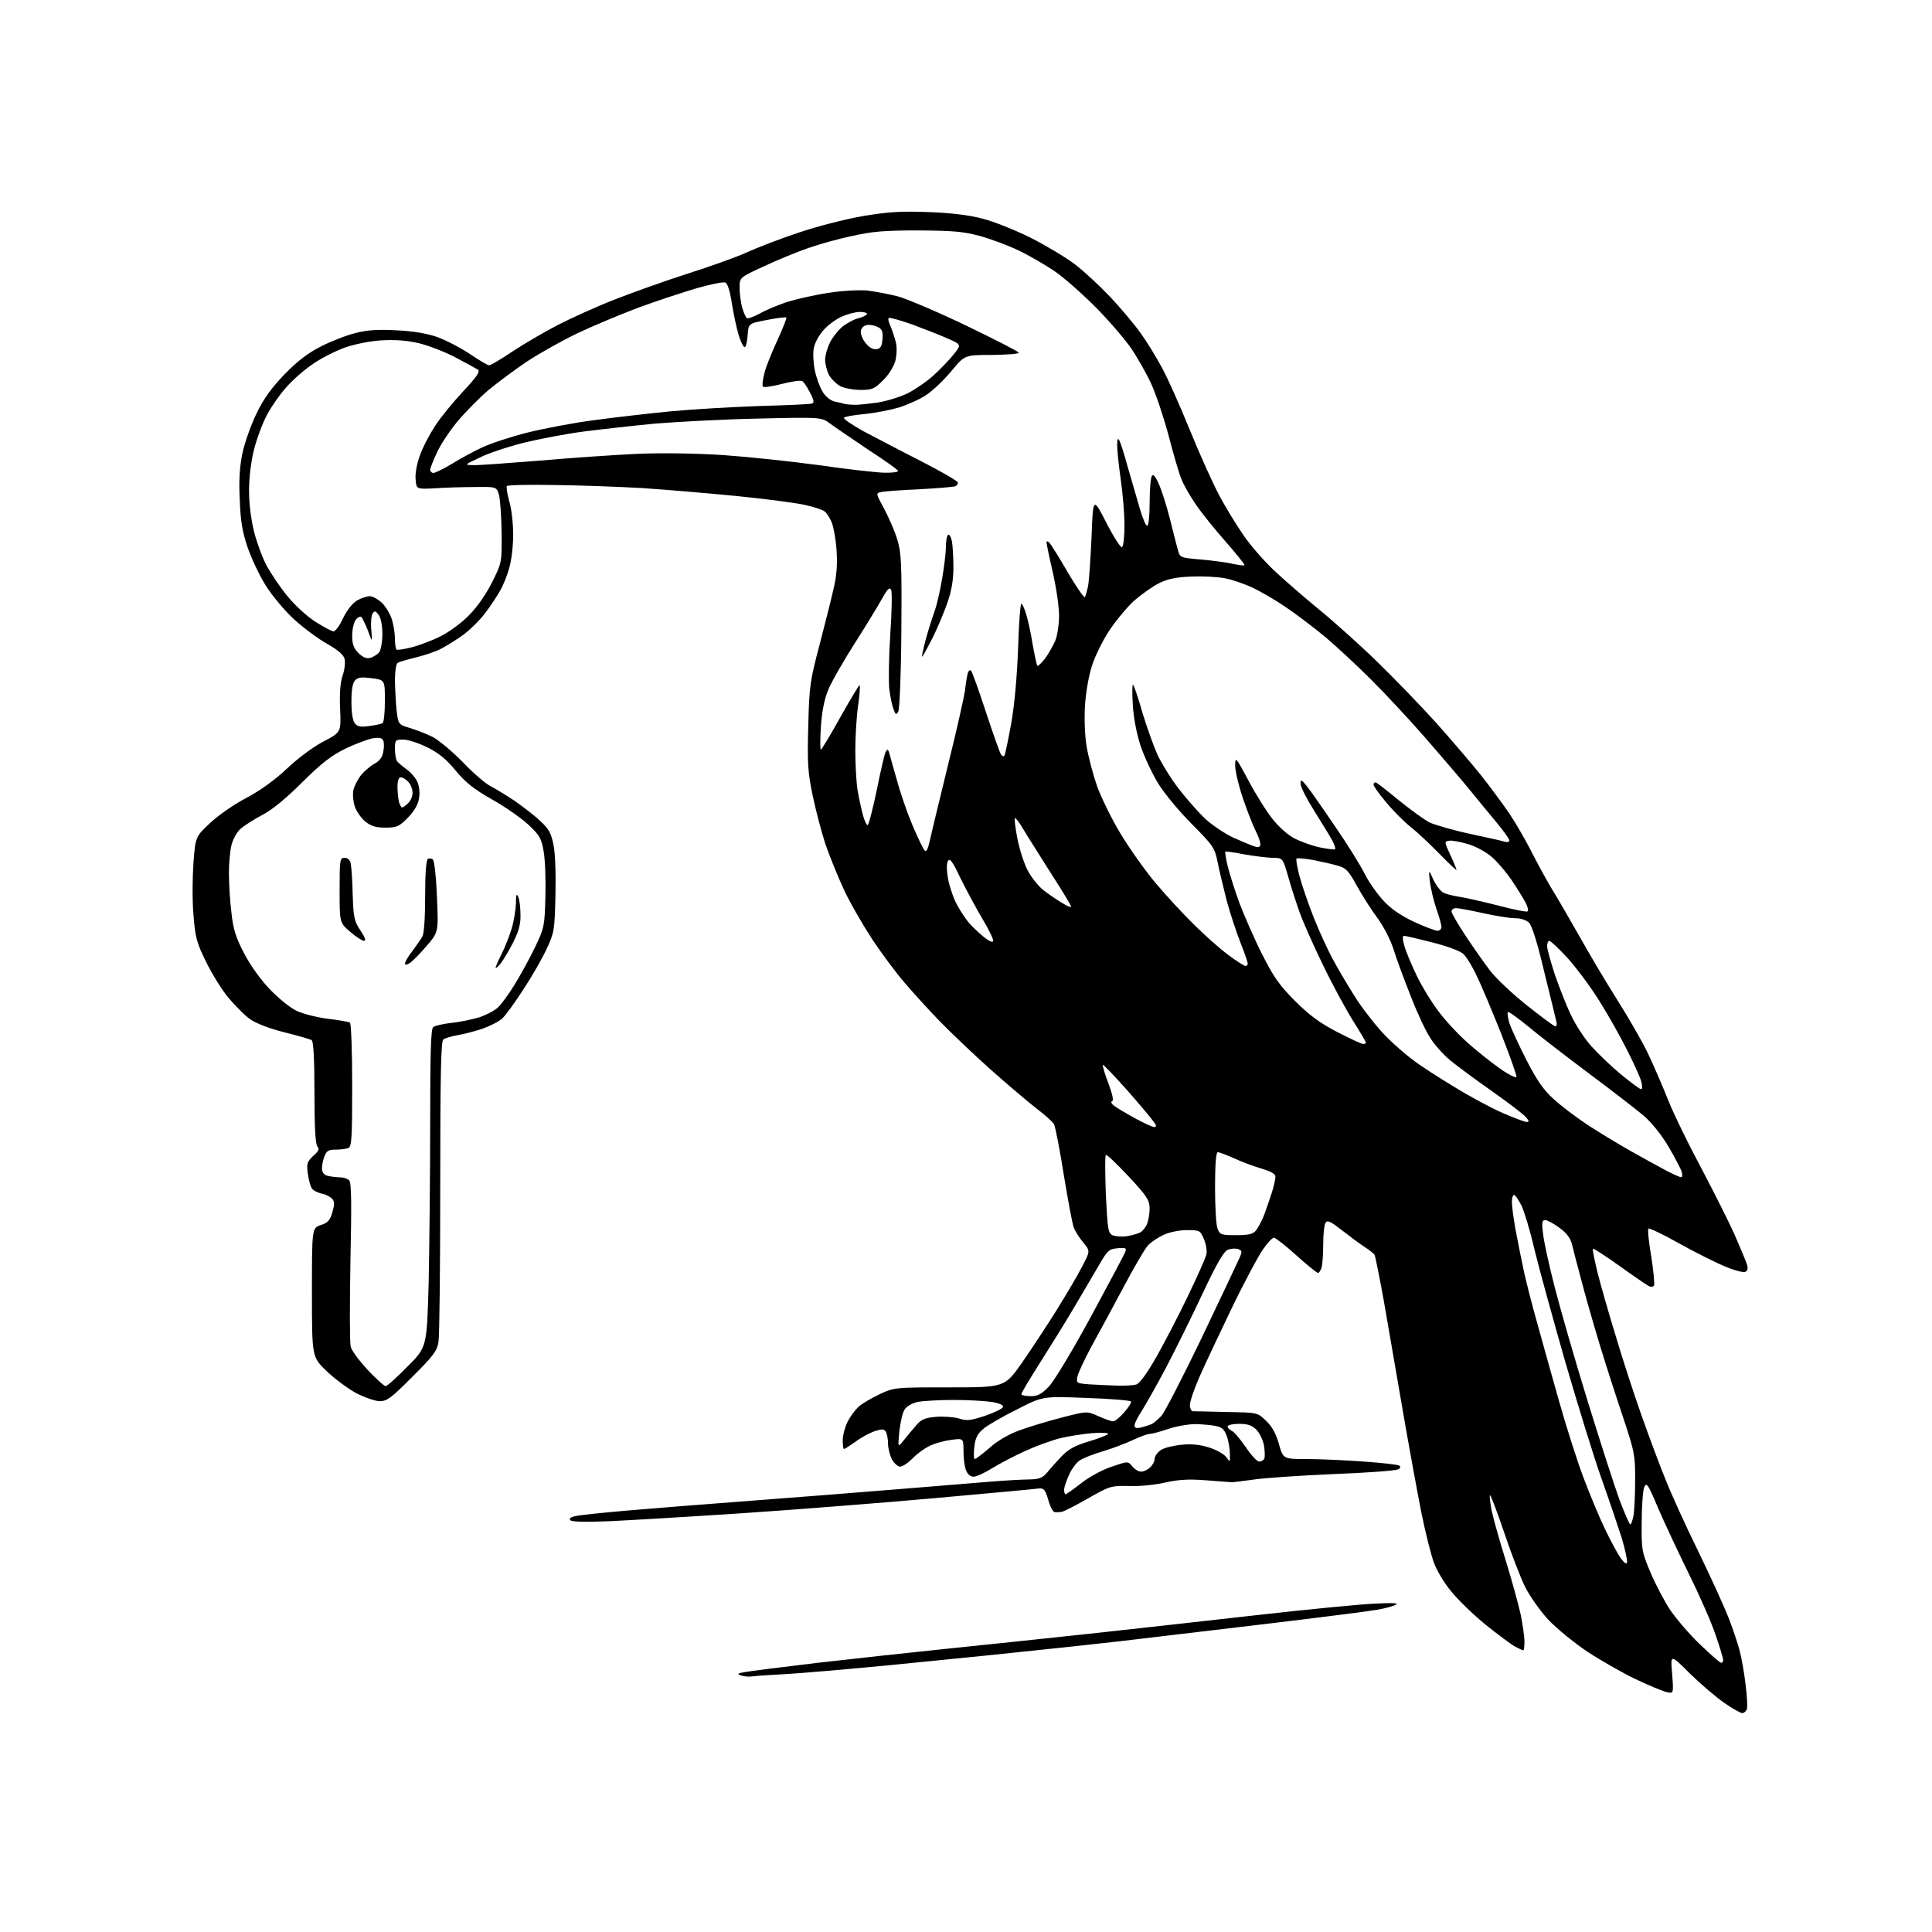 <?xml version="1.0" encoding="UTF-8" standalone="no"?>
<svg 
  version="1.1" 
  xmlns="http://www.w3.org/2000/svg" 
  xmlns:xlink="http://www.w3.org/1999/xlink" 
  xmlns:svg="http://www.w3.org/2000/svg"
  xmlns:rdf="http://www.w3.org/1999/02/22-rdf-syntax-ns#"
  xmlns:cc="http://creativecommons.org/ns#"
  xmlns:dc="http://purl.org/dc/elements/1.1/"
  viewBox="0 0 768 768"
  width="768"
  height="768"
>
<style>svg {background-color: white; }</style>"
<path stroke="none" fill="black" fill-rule="evenodd" d="M692.6,681.0C691.9,681.0 688.7,679.2 685.4,676.9C682.2,674.7 676.0,669.4 671.7,665.2C664.0,657.5 664.0,657.5 664.7,665.4C665.3,673.3 665.3,673.3 662.4,672.6C660.8,672.2 655.2,669.9 650.0,667.4C644.8,664.9 636.2,660.0 630.9,656.5C625.7,653.0 618.7,647.3 615.4,643.8C612.2,640.3 608.1,634.5 606.3,630.9C604.5,627.3 600.7,617.5 597.9,609.1C595.1,600.8 592.5,594.1 592.3,594.4C592.0,594.6 592.4,597.5 593.0,600.7C593.7,603.9 596.2,612.8 598.6,620.5C601.0,628.2 603.6,637.8 604.5,641.8C605.3,645.8 606.0,650.7 606.0,652.6C606.0,654.5 605.8,656.0 605.5,656.0C605.1,656.0 603.7,655.3 602.2,654.5C600.7,653.7 595.5,649.8 590.5,645.8C585.6,641.8 579.4,635.8 576.8,632.5C574.1,629.3 571.1,624.2 570.0,621.2C568.9,618.2 566.6,609.2 565.0,601.2C563.4,593.1 560.0,574.6 557.5,560.0C555.0,545.4 551.6,525.9 550.0,516.6C548.3,507.3 546.7,499.3 546.4,498.8C546.1,498.3 544.3,496.9 542.5,495.7C540.6,494.5 536.6,491.5 533.5,489.1C528.9,485.5 527.7,484.9 526.9,486.1C526.4,486.9 526.0,490.6 526.0,494.5C526.0,498.4 525.7,502.5 525.4,503.8C525.0,505.0 524.4,506.0 523.9,506.0C523.5,506.0 519.6,502.9 515.3,499.0C511.0,495.1 507.0,492.0 506.4,492.0C505.8,492.0 503.9,494.0 502.1,496.6C500.3,499.1 494.6,509.7 489.5,520.3C484.4,530.9 478.6,543.2 476.6,547.8C474.6,552.4 473.0,557.2 473.0,558.5C473.0,559.9 473.6,561.0 474.2,561.0C474.9,561.0 481.0,561.1 487.7,561.3C499.9,561.5 499.9,561.5 503.3,564.8C505.7,567.1 507.3,570.0 508.4,574.1C510.1,580.0 510.1,580.0 519.8,580.0C525.1,580.0 535.3,580.5 542.3,581.0C549.3,581.5 555.6,582.2 556.2,582.6C556.9,583.1 556.8,583.6 555.7,584.1C554.9,584.6 543.0,585.5 529.4,586.0C515.7,586.6 501.6,587.6 498.0,588.2C494.4,588.7 490.6,589.2 489.5,589.2C488.4,589.1 483.6,588.8 478.8,588.4C472.4,587.9 468.3,588.2 463.3,589.3C459.6,590.2 453.1,590.9 448.9,590.7C441.5,590.6 441.2,590.7 432.4,595.7C427.5,598.5 422.8,600.9 422.0,601.0C421.2,601.1 420.0,601.2 419.3,601.1C418.6,601.1 417.4,598.9 416.7,596.2C415.5,592.2 415.0,591.5 412.9,591.7C411.6,591.9 393.2,593.6 372.0,595.5C350.8,597.4 316.4,600.1 295.5,601.5C274.6,602.9 250.7,604.3 242.4,604.7C231.9,605.1 227.1,605.0 226.6,604.2C226.2,603.5 227.2,602.9 229.2,602.6C231.0,602.2 239.9,601.3 249.0,600.5C258.1,599.7 280.8,597.9 299.5,596.5C318.2,595.1 344.5,593.0 358.0,591.9C371.5,590.8 387.4,589.5 393.5,589.0C399.6,588.5 406.6,588.1 409.3,588.1C413.2,588.0 414.4,587.5 416.3,585.3C417.5,583.8 420.1,580.9 422.0,578.9C424.7,576.1 427.4,574.6 432.8,573.0C436.8,571.8 440.2,570.5 440.5,570.0C440.8,569.6 437.9,569.4 434.2,569.7C430.5,570.0 424.8,570.9 421.5,571.7C418.2,572.5 411.9,574.8 407.5,576.8C403.1,578.8 397.2,581.9 394.3,583.7C391.4,585.5 388.2,587.0 387.0,587.0C385.7,587.0 384.6,586.0 384.0,584.4C383.4,583.0 383.0,579.6 383.0,576.8C383.0,571.7 383.0,571.7 377.9,572.4C375.0,572.8 371.1,573.9 369.1,575.0C367.1,576.0 364.2,578.2 362.6,579.9C360.9,581.6 358.8,583.0 357.8,583.0C356.9,583.0 355.4,581.7 354.5,580.0C353.7,578.4 353.0,575.6 353.0,573.8C353.0,572.0 352.6,569.9 352.1,569.1C351.4,568.0 350.6,568.0 347.7,568.9C345.8,569.6 342.3,571.4 340.1,573.1C337.8,574.7 335.8,576.0 335.5,576.0C335.2,576.0 335.0,574.4 335.0,572.5C335.0,570.5 335.9,567.3 336.9,565.2C337.9,563.2 339.9,560.5 341.2,559.3C342.4,558.1 346.2,555.9 349.5,554.3C355.5,551.5 355.5,551.5 377.5,551.5C399.4,551.5 399.4,551.5 406.4,541.5C410.2,536.0 416.4,526.6 420.2,520.5C423.9,514.5 428.5,506.8 430.2,503.4C433.4,497.3 433.4,497.3 430.6,493.9C429.1,492.1 427.4,489.5 426.9,488.1C426.3,486.8 424.6,477.4 422.9,467.2C421.3,457.0 419.5,447.9 419.0,446.9C418.4,445.9 415.2,443.0 411.7,440.4C408.3,437.7 400.1,430.8 393.5,424.9C386.9,419.0 378.1,410.6 373.9,406.3C369.7,402.0 363.4,395.1 359.9,391.0C356.3,386.9 350.3,378.8 346.6,373.2C342.9,367.5 337.8,358.7 335.5,353.7C333.1,348.6 329.8,340.4 328.1,335.5C326.5,330.6 324.2,321.8 323.0,316.0C321.1,306.9 320.9,303.2 321.3,288.5C321.7,272.4 322.0,270.6 326.0,255.5C328.3,246.7 330.9,236.3 331.7,232.5C332.7,227.9 332.9,223.0 332.5,218.1C332.2,214.0 331.3,209.3 330.6,207.6C329.9,205.9 328.6,203.9 327.8,203.3C327.0,202.6 323.2,201.4 319.4,200.6C315.6,199.8 303.3,198.2 292.0,197.1C280.7,196.0 264.1,194.6 255.0,194.0C245.9,193.5 230.3,192.9 220.3,192.8C210.3,192.6 201.9,192.8 201.5,193.2C201.2,193.5 201.6,196.2 202.4,199.1C203.3,202.0 204.0,208.0 204.0,212.5C204.0,217.0 203.3,223.0 202.4,225.9C201.6,228.8 200.0,232.8 198.8,234.8C197.7,236.8 195.0,240.9 192.8,243.8C190.6,246.7 186.7,250.5 184.1,252.4C181.6,254.2 177.6,256.7 175.3,257.9C173.0,259.1 168.4,260.6 165.1,261.4C161.8,262.2 158.7,263.1 158.1,263.5C157.5,263.8 157.0,266.7 157.0,269.9C157.0,273.1 157.3,278.5 157.6,281.9C158.3,288.0 158.3,288.0 163.0,289.4C165.6,290.2 169.7,291.8 172.1,293.0C174.5,294.3 179.9,298.8 184.0,303.0C188.1,307.3 193.1,311.6 195.0,312.5C196.9,313.5 201.2,316.1 204.5,318.3C207.8,320.6 212.4,324.1 214.7,326.3C218.1,329.4 219.1,331.2 220.0,335.7C220.7,338.9 221.0,347.2 220.8,355.8C220.5,369.8 220.3,370.8 217.3,377.2C215.6,380.9 211.5,388.1 208.1,393.2C204.8,398.4 201.0,403.6 199.7,404.8C198.5,406.0 194.9,407.8 191.9,408.9C188.9,409.9 184.4,411.1 181.9,411.5C179.5,411.9 176.9,412.7 176.2,413.2C175.3,414.0 175.0,427.0 175.0,471.9C175.0,503.6 174.7,531.3 174.3,533.5C173.8,536.9 172.2,539.1 164.0,547.2C155.7,555.6 153.8,557.0 151.0,557.0C149.2,557.0 145.0,555.5 141.6,553.8C138.3,552.0 132.9,548.0 129.8,545.0C124.0,539.4 124.0,539.4 124.0,513.8C124.0,488.2 124.0,488.2 127.5,487.0C130.3,486.1 131.2,485.1 132.1,482.0C133.0,478.9 133.0,477.7 132.1,476.6C131.4,475.8 129.6,474.8 128.0,474.5C126.4,474.2 124.7,473.3 124.1,472.6C123.5,471.9 122.7,469.2 122.4,466.7C121.8,462.6 122.0,461.9 124.5,459.5C126.7,457.6 127.1,456.7 126.2,455.8C125.4,455.0 125.0,448.5 125.0,434.4C125.0,421.0 124.6,413.9 123.9,413.5C123.3,413.1 118.5,411.7 113.2,410.4C107.2,408.9 102.0,406.9 99.5,405.2C97.3,403.7 93.4,399.7 90.7,396.5C88.0,393.2 84.0,386.7 81.8,382.1C78.1,374.6 77.6,372.5 76.9,363.6C76.4,358.0 76.5,348.8 76.9,343.0C77.7,332.6 77.7,332.6 83.7,327.0C86.9,324.0 93.4,319.5 98.1,317.1C103.5,314.2 109.1,310.2 114.0,305.6C118.3,301.5 124.5,296.9 128.5,294.8C135.6,291.1 135.6,291.1 135.2,281.8C134.9,275.5 135.3,271.2 136.2,268.5C137.0,266.3 137.3,263.4 137.0,262.0C136.6,260.3 134.5,258.5 130.0,255.9C126.4,253.9 120.5,249.5 116.8,246.1C113.1,242.7 108.1,236.7 105.6,232.7C103.1,228.7 99.9,221.9 98.4,217.5C96.3,211.3 95.6,207.0 95.3,198.5C94.9,190.8 95.3,185.2 96.4,180.0C97.3,175.9 99.8,168.8 102.0,164.3C104.9,158.3 108.1,154.0 113.3,148.6C118.4,143.4 122.6,140.2 127.8,137.6C131.8,135.6 137.9,133.2 141.3,132.4C145.8,131.2 150.2,130.9 157.5,131.3C164.1,131.6 169.6,132.5 173.9,134.0C177.4,135.3 183.2,138.3 186.9,140.8C190.5,143.2 193.9,145.3 194.5,145.2C195.1,145.2 199.3,142.7 203.9,139.6C208.6,136.5 216.7,131.8 221.9,129.1C227.2,126.4 237.1,121.9 244.0,119.2C250.9,116.5 263.9,111.8 273.0,108.9C282.1,106.0 292.8,102.2 296.9,100.3C300.9,98.5 310.1,94.9 317.4,92.5C324.7,90.0 336.1,87.1 343.0,85.9C353.2,84.2 358.0,83.9 369.0,84.3C377.8,84.6 385.3,85.5 390.5,86.9C394.9,88.0 403.4,91.4 409.5,94.4C415.6,97.5 423.5,102.2 427.2,105.0C430.8,107.7 437.2,113.7 441.4,118.1C445.6,122.6 451.0,129.0 453.4,132.4C455.8,135.7 459.6,141.9 461.8,146.0C464.1,150.1 469.1,161.4 473.0,171.0C476.9,180.6 482.2,192.3 484.7,197.0C487.2,201.7 491.5,208.7 494.2,212.6C496.8,216.5 502.3,222.8 506.3,226.6C510.3,230.4 518.3,237.3 524.0,242.0C529.8,246.7 540.3,256.1 547.4,263.0C554.5,269.9 565.3,281.1 571.5,288.0C577.6,294.9 585.5,304.1 588.9,308.4C592.4,312.8 597.3,319.5 600.0,323.4C602.6,327.3 606.6,334.2 608.9,338.8C611.2,343.3 614.8,349.9 616.9,353.4C619.1,356.9 623.9,365.3 627.8,372.1C631.6,378.9 638.4,390.4 642.9,397.5C647.4,404.6 653.0,414.3 655.2,419.0C657.4,423.6 661.0,432.0 663.2,437.5C665.4,443.0 671.2,454.9 676.1,464.0C680.9,473.1 686.9,485.0 689.4,490.5C691.8,496.0 694.1,501.5 694.5,502.8C694.9,504.3 694.7,505.2 693.7,505.6C692.9,505.9 689.4,505.0 685.9,503.5C682.4,502.1 674.2,498.0 667.7,494.4C661.2,490.7 655.6,488.1 655.3,488.4C654.9,488.7 655.4,493.7 656.4,499.5C657.3,505.3 657.8,510.5 657.5,511.0C657.1,511.6 656.2,511.7 655.2,511.1C654.3,510.6 649.0,507.0 643.6,503.1C638.1,499.2 633.5,496.2 633.2,496.4C633.0,496.7 633.8,500.8 635.0,505.7C636.2,510.5 639.4,521.7 642.1,530.5C644.7,539.3 649.3,553.5 652.3,562.0C655.3,570.5 659.6,582.1 661.9,587.7C664.1,593.3 670.0,606.4 675.1,616.7C680.1,627.0 685.5,638.9 687.1,643.0C688.7,647.1 690.7,653.0 691.5,656.0C692.3,659.0 693.4,665.2 693.9,669.7C694.5,674.3 694.7,678.7 694.4,679.5C694.0,680.3 693.2,681.0 692.6,681.0zM299.0,666.4C297.6,666.6 295.6,666.4 294.5,666.0C292.9,665.4 293.1,665.2 296.0,664.7C297.9,664.3 311.0,662.7 325.0,661.0C339.0,659.4 361.8,656.9 375.5,655.5C389.2,654.1 414.9,651.4 432.5,649.5C450.1,647.6 480.4,644.2 499.9,642.0C519.3,639.8 540.0,637.8 545.9,637.5C552.9,637.1 556.0,637.2 555.0,637.8C554.2,638.4 550.8,639.3 547.5,639.9C544.2,640.5 524.4,643.0 503.5,645.5C482.6,648.0 456.1,651.1 444.5,652.5C432.9,653.8 414.5,655.8 403.5,656.9C392.5,658.1 369.8,660.3 353.0,662.0C336.2,663.6 317.8,665.2 312.0,665.5C306.2,665.8 300.4,666.2 299.0,666.4zM684.2,661.0C684.6,661.0 685.0,660.5 685.0,659.9C685.0,659.3 683.7,654.8 682.0,650.0C680.4,645.1 675.5,634.0 671.2,625.3C666.9,616.6 661.4,604.8 659.0,599.2C655.1,589.9 654.5,589.1 653.6,591.2C653.1,592.4 652.6,598.7 652.6,605.0C652.5,616.0 652.6,616.8 656.1,625.1C658.1,629.8 661.6,636.5 664.0,640.1C666.4,643.6 671.7,649.8 675.9,653.8C680.0,657.7 683.7,661.0 684.2,661.0zM646.8,621.0C646.9,620.1 646.0,615.9 644.7,611.5C643.3,607.1 639.7,596.4 636.6,587.7C633.5,579.0 627.0,557.8 622.0,540.6C617.1,523.4 611.6,503.5 609.9,496.4C608.3,489.3 605.9,481.6 604.8,479.2C603.6,476.9 602.3,475.0 601.8,475.0C601.4,475.0 601.0,476.2 601.0,477.8C601.0,479.3 601.6,484.1 602.4,488.5C603.2,492.9 604.8,500.8 605.9,506.0C607.1,511.2 609.6,520.9 611.5,527.5C613.3,534.1 617.1,547.6 619.9,557.5C622.7,567.4 627.0,580.9 629.5,587.5C632.0,594.1 635.8,603.3 638.0,607.8C640.2,612.4 643.0,617.6 644.2,619.3C645.8,621.5 646.6,622.0 646.8,621.0zM648.1,606.0C648.4,606.0 649.0,604.3 649.4,602.2C649.7,600.2 650.0,593.8 650.0,588.1C650.0,578.2 649.7,576.9 645.1,563.1C642.4,555.1 638.1,541.8 635.6,533.5C633.1,525.2 629.9,514.0 628.5,508.5C627.0,503.0 625.4,496.8 624.9,494.7C624.2,492.0 622.7,490.1 619.8,488.0C617.5,486.3 615.0,485.0 614.2,485.0C613.0,485.0 612.8,486.0 613.4,490.5C613.7,493.5 615.8,503.0 618.0,511.6C620.2,520.2 626.0,540.4 631.0,556.6C636.0,572.8 641.7,590.5 643.7,596.0C645.8,601.5 647.7,606.0 648.1,606.0zM423.6,594.0C423.9,594.0 426.7,592.0 429.8,589.6C433.1,587.0 438.3,584.2 442.0,583.0C448.4,580.8 448.4,580.8 450.1,582.9C451.1,584.1 452.6,585.0 453.6,585.0C454.6,585.0 456.2,584.3 457.2,583.3C458.2,582.4 459.0,580.9 459.0,579.9C459.0,578.9 460.1,577.3 461.5,576.4C462.8,575.5 466.6,574.6 469.8,574.3C473.9,573.9 477.3,574.3 480.9,575.5C483.7,576.4 486.7,578.1 487.5,579.3C489.0,581.4 489.0,581.3 488.9,578.0C488.9,576.1 488.4,572.9 487.7,571.0C486.8,568.3 485.8,567.4 483.5,566.9C481.9,566.5 478.2,566.2 475.4,566.1C472.6,566.1 467.7,566.9 464.5,568.0C461.3,569.1 457.9,570.0 457.0,570.0C456.1,570.0 453.2,571.1 450.4,572.4C447.7,573.7 442.4,575.7 438.5,576.9C434.6,578.0 430.4,579.7 429.1,580.6C427.8,581.5 425.9,584.1 424.9,586.4C423.9,588.6 423.0,591.3 423.0,592.2C423.0,593.2 423.3,594.0 423.6,594.0zM500.5,581.0C501.3,581.0 502.2,580.5 502.5,580.0C502.9,579.4 502.8,577.1 502.5,574.8C502.1,572.5 500.7,569.6 499.4,568.3C497.7,566.6 496.0,566.0 492.5,566.0C490.0,566.0 488.0,566.5 488.0,567.0C488.0,567.6 488.7,568.3 489.5,568.7C490.4,569.0 492.9,571.9 495.1,575.1C497.3,578.4 499.7,581.0 500.5,581.0zM387.5,580.0C387.9,580.0 390.5,578.0 393.3,575.6C396.4,572.8 401.0,570.1 405.2,568.6C409.0,567.2 416.6,564.9 422.1,563.5C432.1,560.9 432.1,560.9 436.7,563.0C439.2,564.1 441.8,565.0 442.5,565.0C443.2,565.0 445.2,563.4 446.9,561.4C448.6,559.5 449.8,557.5 449.6,557.1C449.3,556.7 441.3,556.0 431.8,555.7C414.5,555.0 414.5,555.0 404.2,560.3C398.5,563.1 392.5,566.6 390.9,568.0C388.5,570.0 387.7,571.6 387.3,575.3C387.0,577.9 387.1,580.0 387.5,580.0zM359.2,572.6C360.5,571.0 362.7,568.3 364.1,566.7C366.2,564.2 367.6,563.6 372.2,563.2C375.3,563.0 379.4,563.3 381.3,563.9C384.3,564.9 385.8,564.7 391.6,562.8C395.3,561.5 398.5,560.0 398.7,559.3C399.0,558.6 397.3,557.8 394.3,557.3C391.7,556.9 384.8,556.5 379.0,556.5C373.2,556.5 366.8,556.9 364.7,557.3C362.6,557.8 360.4,559.0 359.6,560.3C358.8,561.5 357.9,565.4 357.5,569.0C356.9,575.5 356.9,575.5 359.2,572.6zM453.8,567.4C455.3,567.0 457.2,566.4 458.0,566.0C458.8,565.5 460.5,564.1 461.7,562.8C462.9,561.5 470.1,547.6 477.6,532.0C485.1,516.3 491.8,502.1 492.6,500.3C493.9,497.4 493.8,497.1 492.1,496.5C491.1,496.2 489.3,496.3 488.1,496.8C486.5,497.4 483.8,502.0 478.1,514.1C473.9,523.1 467.3,536.4 463.6,543.5C459.8,550.7 455.4,558.4 453.9,560.8C452.3,563.2 451.0,565.8 451.0,566.6C451.0,567.7 451.7,567.9 453.8,567.4zM409.7,555.0C412.6,555.0 414.0,554.2 417.0,551.1C419.1,548.9 426.5,536.6 433.7,523.3C440.8,510.2 446.9,498.7 447.3,497.7C447.9,496.1 447.5,495.9 444.3,496.2C440.9,496.5 440.3,497.0 437.1,502.5C435.2,505.8 430.7,513.4 427.1,519.5C423.6,525.5 417.3,535.6 413.3,541.9C409.3,548.2 406.0,553.7 406.0,554.2C406.0,554.6 407.6,555.0 409.7,555.0zM153.3,551.0C153.9,551.0 157.8,547.5 162.0,543.2C169.7,535.5 169.7,535.5 170.4,509.6C170.7,495.3 171.0,466.9 171.0,446.5C171.0,417.9 171.3,409.0 172.2,408.3C172.9,407.7 176.2,407.0 179.5,406.6C182.8,406.3 187.8,405.2 190.5,404.4C193.2,403.5 196.5,401.8 197.8,400.6C199.1,399.5 202.1,395.4 204.5,391.5C206.9,387.6 210.6,380.9 212.7,376.5C216.4,368.8 216.5,368.0 216.8,356.4C217.0,349.7 216.7,341.6 216.1,338.4C215.2,333.2 214.5,332.0 210.0,327.8C207.2,325.2 200.8,320.7 195.6,317.8C188.4,313.7 185.1,311.1 181.2,306.4C177.5,301.9 174.4,299.3 169.9,297.1C166.5,295.4 162.2,294.0 160.3,294.0C157.1,294.0 157.0,294.2 157.0,297.8C157.0,299.8 157.4,302.0 157.8,302.5C158.2,303.1 159.9,304.6 161.6,305.8C163.3,307.0 165.3,309.3 166.0,311.0C166.7,312.8 167.0,315.4 166.5,317.7C166.1,320.0 164.4,322.8 162.0,325.2C158.6,328.6 157.7,329.0 153.2,329.0C149.3,329.0 147.5,328.4 145.1,326.5C143.5,325.1 141.6,322.4 141.0,320.5C140.4,318.6 140.1,315.6 140.5,314.0C140.9,312.3 142.3,309.6 143.7,307.9C145.1,306.3 147.5,304.3 149.0,303.5C150.7,302.6 152.0,301.0 152.3,299.1C152.7,297.4 152.7,295.3 152.4,294.5C151.9,293.3 150.9,293.1 148.1,293.5C146.1,293.9 141.3,295.7 137.3,297.6C131.8,300.3 128.0,303.2 120.3,310.8C113.8,317.3 108.4,321.8 104.2,324.0C100.8,325.8 96.9,328.3 95.6,329.5C94.2,330.7 92.7,333.5 92.1,335.6C91.5,337.8 91.0,342.9 91.0,347.0C91.0,351.1 91.4,358.2 92.0,362.8C92.7,369.4 93.7,372.6 97.1,379.1C99.7,384.0 103.7,389.6 107.5,393.5C111.1,397.2 115.7,400.9 118.3,402.0C120.8,403.1 126.3,404.5 130.5,405.0C134.7,405.5 138.6,406.2 139.1,406.5C139.6,406.9 140.0,417.5 140.0,431.5C140.0,452.7 139.8,455.9 138.4,456.4C137.5,456.7 135.3,457.0 133.4,457.0C130.6,457.0 129.8,457.5 129.0,459.6C128.4,461.0 128.0,463.2 128.0,464.4C128.0,466.0 128.7,467.0 130.2,467.4C131.5,467.7 133.6,468.0 135.1,468.0C136.5,468.0 138.1,468.5 138.8,469.2C139.7,470.1 139.8,478.2 139.3,501.5C139.0,518.6 139.0,533.8 139.4,535.3C139.7,536.8 142.8,540.9 146.1,544.5C149.5,548.1 152.7,551.0 153.3,551.0zM444.0,550.8C447.0,550.9 450.5,550.7 451.6,550.4C453.0,550.0 455.8,546.2 459.8,539.2C463.1,533.3 468.8,522.4 472.3,515.0C475.9,507.6 479.1,500.3 479.5,498.9C479.9,497.4 479.5,494.8 478.6,492.6C477.1,489.1 477.0,489.0 471.8,489.0C468.8,489.0 464.8,489.8 462.5,490.9C460.3,491.9 457.5,493.8 456.3,495.1C455.1,496.4 450.8,503.8 446.7,511.5C442.6,519.2 436.9,529.8 434.0,535.0C431.2,540.2 428.6,545.7 428.3,547.2C427.8,549.8 427.9,549.9 433.1,550.3C436.1,550.5 441.0,550.7 444.0,550.8zM448.0,491.4C449.9,491.1 452.3,490.4 453.3,489.9C454.3,489.3 455.5,487.8 456.0,486.4C456.6,485.0 457.0,482.2 457.0,480.2C456.9,477.0 455.8,475.3 448.5,467.5C443.9,462.6 439.9,458.8 439.6,459.1C439.2,459.4 439.3,466.6 439.6,475.0C440.3,489.1 440.5,490.2 442.4,491.1C443.6,491.5 446.1,491.7 448.0,491.4zM491.3,491.0C496.1,491.0 498.1,490.6 499.2,489.2C500.0,488.3 501.5,485.5 502.5,483.0C503.4,480.5 504.8,476.5 505.6,474.0C506.4,471.5 507.0,468.7 507.0,467.8C507.0,466.6 505.3,465.7 501.4,464.5C498.3,463.6 493.4,461.8 490.5,460.4C487.5,459.1 484.6,458.0 484.1,458.0C483.4,458.0 483.0,462.8 483.0,471.9C483.0,479.6 483.4,487.0 484.0,488.4C484.9,490.8 485.4,491.0 491.3,491.0zM668.3,468.0C668.8,468.0 668.8,467.0 668.5,465.8C668.1,464.5 665.7,460.0 663.2,455.7C660.4,451.0 656.4,446.1 653.5,443.6C650.8,441.3 641.1,433.8 632.0,427.0C622.9,420.2 612.0,411.8 607.7,408.2C603.4,404.7 599.7,402.0 599.4,402.3C599.1,402.6 599.4,404.6 600.0,406.7C600.7,408.8 603.7,415.3 606.7,421.2C610.9,429.4 613.4,433.1 617.6,436.9C620.6,439.7 626.8,444.3 631.3,447.3C635.8,450.2 643.5,454.9 648.5,457.7C653.5,460.5 659.8,464.0 662.5,465.4C665.2,466.8 667.9,468.0 668.3,468.0zM458.8,448.0C459.8,448.0 459.8,447.5 458.6,445.9C457.8,444.7 453.0,439.0 448.0,433.3C442.9,427.6 438.6,423.1 438.4,423.3C438.2,423.5 439.1,426.8 440.6,430.6C442.3,435.2 442.8,437.6 442.0,437.8C441.4,438.0 441.9,438.9 443.2,439.8C444.5,440.7 448.2,442.9 451.5,444.7C454.8,446.5 458.1,448.0 458.8,448.0zM606.9,446.0C608.0,446.0 607.8,445.5 606.4,443.9C605.4,442.8 599.4,438.2 593.0,433.7C586.7,429.3 579.3,423.8 576.6,421.6C573.9,419.4 570.2,415.3 568.5,412.5C566.7,409.8 563.2,402.3 560.8,396.0C558.3,389.7 555.2,381.4 554.0,377.5C552.7,373.4 549.9,368.1 547.4,364.7C545.0,361.5 541.4,355.8 539.3,352.0C536.2,346.3 535.0,345.0 532.0,344.2C530.1,343.6 525.7,342.6 522.2,341.9C518.8,341.3 515.7,341.0 515.4,341.3C515.1,341.5 515.6,344.6 516.5,348.0C517.4,351.5 519.9,358.8 522.1,364.4C524.3,370.0 527.9,377.9 530.2,382.0C532.4,386.1 536.7,393.3 539.7,397.9C542.8,402.5 547.8,408.8 550.9,411.9C554.0,415.1 559.0,419.4 562.0,421.6C565.0,423.9 572.5,428.7 578.5,432.3C584.5,436.0 593.1,440.6 597.5,442.5C601.9,444.4 606.1,446.0 606.9,446.0zM652.4,433.0C652.8,433.0 652.9,431.8 652.5,430.2C652.2,428.7 649.7,423.2 647.1,418.0C644.5,412.8 639.5,403.8 635.9,398.1C632.4,392.4 626.6,384.7 623.2,380.9C619.7,377.1 616.4,374.0 615.9,374.0C615.4,374.0 615.0,374.9 615.0,376.1C615.0,377.3 616.4,382.2 618.0,387.2C619.7,392.1 622.5,399.4 624.4,403.3C626.2,407.3 629.9,412.9 632.6,415.9C635.3,418.9 640.6,424.0 644.5,427.2C648.4,430.4 651.9,433.0 652.4,433.0zM602.8,428.1C603.0,427.5 600.2,419.8 596.7,410.8C593.1,401.8 588.8,391.5 587.0,387.9C585.3,384.2 582.9,380.3 581.7,379.2C580.4,378.0 575.2,376.1 569.3,374.6C563.7,373.2 558.7,372.0 558.1,372.0C557.5,372.0 557.5,373.3 558.2,375.8C558.7,377.8 560.9,383.1 563.0,387.5C565.1,391.9 569.1,398.5 571.9,402.1C574.6,405.8 579.9,411.4 583.5,414.6C587.2,417.9 592.9,422.4 596.3,424.8C599.7,427.2 602.6,428.6 602.8,428.1zM541.8,415.0C542.4,415.0 543.0,414.8 543.0,414.5C543.0,414.2 540.7,410.3 537.8,405.7C535.0,401.2 529.6,391.3 525.9,383.6C522.2,376.0 518.0,366.6 516.6,362.6C515.2,358.7 513.1,352.2 512.0,348.2C509.9,341.0 509.9,341.0 505.7,341.0C503.4,340.9 498.4,340.3 494.5,339.6C490.6,338.8 487.3,338.4 487.1,338.5C486.9,338.7 487.3,341.3 488.0,344.2C488.7,347.1 490.8,353.8 492.7,359.0C494.7,364.2 498.7,373.4 501.8,379.5C506.4,388.6 508.7,391.8 514.9,398.0C520.5,403.6 524.9,406.8 531.5,410.2C536.5,412.8 541.1,414.9 541.8,415.0zM618.3,408.0C618.8,408.0 619.0,407.0 618.6,405.8C618.3,404.5 616.2,395.7 613.8,386.1C611.2,375.0 609.0,368.0 607.8,366.8C606.7,365.7 604.5,365.0 602.2,365.0C600.2,365.0 594.5,364.1 589.6,363.0C584.6,361.9 579.8,361.0 578.8,361.0C577.8,361.0 577.0,361.6 577.0,362.3C577.0,363.0 579.5,367.3 582.6,372.0C585.7,376.7 590.1,382.9 592.3,385.8C594.6,388.8 601.1,395.0 606.9,399.6C612.7,404.2 617.8,408.0 618.3,408.0zM199.0,383.0C197.9,384.4 197.0,385.1 197.0,384.7C197.0,384.3 198.1,381.8 199.4,379.2C200.7,376.6 202.5,372.1 203.4,369.1C204.3,366.1 205.0,361.6 205.1,359.1C205.1,355.6 205.3,355.0 206.0,356.5C206.5,357.6 206.9,360.8 206.9,363.6C207.0,367.4 206.2,370.2 204.0,374.6C202.4,377.8 200.1,381.6 199.0,383.0zM163.1,382.7C161.7,383.6 161.0,383.7 161.0,383.0C161.0,382.3 162.3,380.1 163.9,378.1C165.4,376.1 167.2,373.5 167.9,372.3C168.6,371.0 169.0,364.7 169.0,356.1C169.0,347.1 169.4,341.9 170.1,341.4C170.7,341.1 171.6,341.2 172.1,341.7C172.7,342.3 173.4,349.0 173.7,356.6C174.3,370.5 174.3,370.5 169.7,375.9C167.2,378.8 164.2,381.9 163.1,382.7zM495.1,384.0C495.6,384.0 496.0,383.6 496.0,383.0C496.0,382.5 494.7,378.7 493.1,374.7C491.5,370.6 489.0,363.1 487.6,357.9C486.3,352.7 484.6,345.8 484.0,342.6C482.9,337.0 482.2,336.1 473.8,327.6C468.9,322.7 462.9,315.5 460.5,311.6C458.1,307.7 454.9,300.9 453.4,296.5C451.8,291.5 450.6,285.4 450.3,280.0C450.0,275.3 450.1,271.8 450.4,272.2C450.8,272.5 452.5,277.5 454.1,283.2C455.8,288.8 458.5,296.4 460.1,300.0C461.8,303.6 465.6,309.7 468.6,313.6C471.6,317.5 476.3,322.8 479.0,325.4C481.8,328.0 486.9,331.4 490.3,333.0C493.7,334.5 497.5,336.1 498.8,336.5C500.4,337.0 501.0,336.7 501.0,335.5C501.0,334.6 500.2,332.3 499.1,330.2C498.1,328.2 495.8,322.4 494.1,317.4C492.4,312.4 491.0,306.5 491.0,304.4C491.0,300.6 491.2,300.8 496.3,310.3C499.1,315.6 503.4,322.5 505.8,325.5C508.5,328.9 512.0,332.0 514.8,333.4C517.4,334.7 521.9,336.3 524.9,336.9C527.9,337.5 530.5,337.8 530.7,337.6C531.0,337.4 530.5,335.9 529.7,334.3C528.9,332.8 525.7,327.5 522.6,322.6C519.5,317.7 517.0,312.8 517.0,311.6C517.0,309.7 517.3,309.8 519.5,312.5C520.8,314.1 525.9,321.4 530.7,328.5C535.6,335.6 540.9,344.1 542.5,347.4C544.1,350.6 547.5,355.4 550.0,358.1C553.1,361.4 556.9,364.0 562.2,366.5C566.4,368.4 570.6,370.0 571.4,370.0C572.3,370.0 573.0,369.3 573.0,368.5C573.0,367.6 572.1,364.4 571.0,361.3C569.9,358.2 568.8,353.3 568.4,350.6C567.9,345.5 567.9,345.5 569.8,349.7C570.9,352.0 572.7,354.3 573.7,354.8C574.7,355.4 577.6,356.1 580.2,356.5C582.8,356.9 589.8,358.5 595.7,360.0C601.7,361.6 606.8,362.6 607.2,362.3C607.7,362.1 607.3,360.4 606.4,358.7C605.4,356.9 603.0,353.0 601.0,350.0C598.9,346.9 595.5,342.9 593.3,340.9C591.1,338.9 587.0,336.6 583.8,335.6C580.7,334.7 577.2,334.0 576.1,334.2C574.1,334.5 574.1,334.6 576.5,339.8C577.9,342.8 579.0,345.5 579.0,345.8C579.0,346.1 576.0,343.3 572.2,339.4C568.5,335.6 563.4,330.8 560.7,328.7C558.1,326.6 553.7,322.2 551.0,318.9C548.2,315.6 546.0,312.5 546.0,311.9C546.0,311.4 546.3,311.0 546.8,311.0C547.2,311.0 551.3,314.2 555.9,318.0C560.6,321.8 566.2,325.9 568.4,327.0C570.7,328.0 577.9,330.1 584.5,331.5C591.1,332.9 597.3,334.3 598.2,334.6C599.2,334.9 600.0,334.7 600.0,334.1C600.0,333.5 597.6,330.2 594.8,326.8C591.9,323.3 586.8,317.2 583.6,313.2C580.3,309.2 572.6,300.2 566.5,293.2C560.4,286.2 550.8,275.9 545.2,270.3C539.6,264.7 531.3,257.0 526.8,253.2C522.2,249.4 515.1,244.0 510.9,241.2C506.8,238.4 500.9,235.0 497.9,233.6C494.9,232.2 490.1,230.5 487.1,229.9C484.2,229.3 478.1,229.0 473.6,229.2C467.7,229.4 464.2,230.1 460.8,231.8C458.2,233.1 453.7,236.3 450.8,238.8C448.0,241.4 443.5,246.8 440.8,250.9C438.2,254.9 435.1,261.2 434.0,264.9C432.8,268.5 431.6,275.5 431.3,280.5C431.0,285.9 431.2,292.5 432.0,297.0C432.7,301.1 434.6,308.2 436.2,312.8C437.9,317.3 442.0,325.8 445.5,331.5C449.0,337.3 455.1,345.9 459.1,350.7C463.2,355.6 470.1,363.1 474.5,367.4C478.9,371.8 485.1,377.3 488.4,379.7C491.6,382.1 494.6,384.0 495.1,384.0zM394.8,374.1C395.0,373.5 393.1,369.5 390.5,365.2C388.0,361.0 384.1,353.7 381.8,349.1C378.6,342.3 377.6,341.0 376.8,342.3C376.2,343.4 376.3,346.1 376.9,349.6C377.5,352.6 379.1,357.3 380.5,359.8C381.9,362.4 384.1,365.6 385.3,367.0C386.5,368.4 389.1,370.8 391.0,372.4C393.0,374.0 394.6,374.8 394.8,374.1zM144.7,374.0C144.0,374.0 141.5,372.4 139.2,370.4C135.0,366.8 135.0,366.8 135.0,353.9C135.0,341.7 135.1,341.0 137.0,341.0C138.2,341.0 139.1,341.8 139.4,343.2C139.7,344.5 140.1,350.1 140.2,355.6C140.5,364.7 140.8,366.2 143.3,369.9C145.1,372.6 145.6,374.0 144.7,374.0zM425.8,360.5C426.0,360.3 422.4,354.3 417.8,347.2C413.3,340.0 408.2,332.1 406.7,329.5C405.2,326.9 403.7,325.0 403.4,325.2C403.2,325.5 403.6,329.1 404.4,333.2C405.2,337.4 407.0,343.0 408.4,345.8C409.8,348.5 412.6,352.1 414.7,353.8C416.8,355.4 420.1,357.7 422.0,358.8C423.9,360.0 425.6,360.8 425.8,360.5zM369.8,333.4C370.5,330.1 373.8,316.7 377.0,303.5C380.3,290.3 383.2,277.2 383.6,274.5C383.9,271.8 384.4,268.7 384.7,267.6C385.0,266.6 385.6,266.2 386.0,266.6C386.5,267.1 389.1,274.5 391.9,283.0C394.7,291.5 397.4,299.1 397.9,299.9C398.4,300.6 399.0,300.8 399.3,300.3C399.6,299.8 400.8,294.0 402.0,287.4C403.3,280.1 404.3,268.7 404.7,257.8C405.0,248.0 405.6,240.0 406.0,240.0C406.4,240.0 407.2,241.8 407.9,244.1C408.6,246.3 409.8,251.7 410.5,256.2C411.3,260.6 412.1,264.5 412.4,264.7C412.6,264.9 414.0,263.6 415.4,261.8C416.8,259.9 418.6,256.7 419.5,254.7C420.3,252.7 421.0,248.2 421.0,244.8C421.0,241.3 419.9,233.6 418.5,227.5C417.1,221.5 416.0,216.1 416.0,215.6C416.0,215.0 416.5,215.1 417.1,215.7C417.8,216.4 421.1,221.7 424.5,227.6C427.9,233.4 431.0,237.8 431.3,237.4C431.5,236.9 432.1,235.0 432.5,233.1C432.9,231.2 433.5,222.4 433.9,213.6C434.5,197.5 434.5,197.5 439.8,207.8C442.7,213.5 445.5,217.8 446.0,217.5C446.6,217.2 447.0,213.2 447.0,208.7C447.0,204.2 446.3,196.0 445.5,190.5C444.7,185.0 444.1,178.9 444.1,177.0C444.1,174.6 444.3,174.0 444.9,175.0C445.4,175.8 447.0,180.8 448.4,186.0C449.9,191.2 452.0,198.5 453.1,202.2C454.2,206.0 455.5,209.0 456.0,209.0C456.6,209.0 457.0,205.0 457.0,199.8C457.0,194.7 457.4,189.9 457.9,189.2C458.4,188.3 459.3,189.3 460.8,192.7C461.9,195.3 463.8,201.3 465.0,206.0C466.2,210.7 467.5,216.1 468.1,218.1C469.0,221.7 469.0,221.7 477.2,222.4C481.7,222.8 487.4,223.5 489.8,224.1C492.3,224.6 494.5,224.9 494.7,224.7C494.9,224.4 491.5,220.2 487.2,215.3C482.8,210.3 477.4,203.6 475.2,200.3C472.9,196.9 470.4,192.5 469.6,190.4C468.7,188.2 466.4,180.4 464.5,173.0C462.5,165.6 459.4,156.3 457.5,152.3C455.7,148.4 452.2,142.3 449.9,138.8C447.5,135.3 441.4,128.1 436.2,122.8C431.0,117.5 423.5,110.8 419.5,108.0C415.4,105.2 408.8,101.4 404.8,99.5C400.8,97.6 393.9,95.0 389.5,93.8C382.8,92.0 378.8,91.7 365.0,91.6C351.7,91.6 346.6,92.0 338.8,93.8C333.4,94.9 325.6,97.1 321.3,98.6C317.0,100.1 309.1,103.3 303.8,105.8C294.0,110.3 294.0,110.3 294.0,114.4C294.0,116.7 294.5,120.2 295.0,122.2C295.6,124.3 296.5,126.2 296.9,126.5C297.4,126.7 299.7,125.9 302.1,124.6C304.5,123.2 309.4,121.2 313.0,120.0C316.6,118.9 324.0,117.2 329.4,116.4C335.3,115.5 341.6,115.2 344.9,115.5C348.0,115.9 353.2,116.9 356.5,117.7C359.8,118.5 372.1,123.7 383.8,129.3C395.4,134.9 405.0,139.8 405.0,140.2C405.0,140.7 400.2,141.0 394.2,141.1C383.5,141.1 383.5,141.1 378.2,147.5C375.3,151.0 370.8,155.3 368.2,157.0C365.7,158.7 360.8,160.9 357.3,162.0C353.9,163.0 347.7,164.2 343.5,164.6C339.4,165.0 335.7,165.6 335.5,166.1C335.2,166.5 338.7,168.9 343.2,171.4C347.8,173.8 358.0,179.2 365.9,183.2C373.9,187.3 380.5,191.1 380.7,191.7C380.9,192.3 380.5,193.0 379.7,193.3C378.9,193.6 372.5,194.1 365.4,194.5C358.3,194.8 351.5,195.3 350.3,195.6C348.1,196.0 348.1,196.1 351.5,202.3C353.3,205.7 355.7,211.2 356.7,214.5C358.3,219.8 358.5,223.9 358.3,250.8C358.2,267.8 357.6,281.8 357.1,282.8C356.3,284.3 356.0,284.2 355.2,281.9C354.6,280.5 353.9,276.9 353.5,273.9C353.2,270.9 353.3,261.2 353.9,252.2C354.5,243.2 354.7,235.2 354.2,234.4C353.6,233.3 352.7,234.2 350.5,238.2C348.9,241.1 344.0,249.1 339.6,256.0C335.2,262.9 330.5,271.1 329.2,274.3C327.6,278.2 326.7,283.1 326.3,289.1C326.0,294.0 326.0,298.0 326.3,298.0C326.6,298.0 330.1,292.2 334.1,285.0C338.1,277.9 341.5,272.2 341.7,272.4C342.0,272.6 341.7,276.3 341.1,280.5C340.5,284.7 340.0,292.7 340.0,298.3C340.0,303.9 340.4,311.0 340.9,314.1C341.4,317.2 342.4,321.6 343.0,323.9C343.6,326.1 344.4,328.0 344.9,328.0C345.3,328.0 346.9,321.8 348.5,314.2C350.0,306.7 351.6,299.8 352.0,299.0C352.8,297.7 352.9,297.7 353.4,299.0C353.6,299.8 355.0,304.8 356.5,310.0C357.9,315.2 360.7,323.3 362.7,328.0C364.7,332.7 366.8,337.1 367.4,337.9C368.2,339.0 368.8,337.9 369.8,333.4zM159.8,321.0C160.1,321.0 161.2,320.3 162.2,319.3C163.2,318.4 164.0,316.6 164.0,315.2C164.0,313.8 163.3,311.8 162.3,310.8C161.4,309.8 160.1,309.0 159.3,309.0C158.5,309.0 158.0,310.3 158.0,312.8C158.0,314.8 158.3,317.5 158.6,318.8C159.0,320.0 159.5,321.0 159.8,321.0zM146.8,288.6C149.2,288.3 151.6,287.8 152.1,287.4C152.6,287.1 153.0,283.1 153.0,278.6C153.0,270.3 153.0,270.3 147.8,269.6C143.9,269.1 142.3,269.2 141.2,270.4C140.2,271.4 139.7,274.0 139.7,278.9C139.7,283.4 140.2,286.5 141.1,287.6C142.1,288.8 143.4,289.1 146.8,288.6zM147.3,261.5C148.5,261.1 150.1,260.1 150.8,259.2C151.4,258.3 152.0,255.1 152.0,252.0C152.0,248.6 151.4,245.6 150.5,244.4C149.3,242.8 148.9,242.7 148.1,243.9C147.6,244.7 147.3,247.7 147.6,250.4C148.0,255.5 148.0,255.5 146.3,250.8C145.3,248.2 144.1,245.8 143.7,245.3C143.2,244.9 142.2,245.4 141.4,246.4C140.6,247.5 140.0,250.3 140.0,252.7C140.0,256.1 140.6,257.7 142.5,259.6C144.4,261.4 145.6,261.9 147.3,261.5zM366.6,261.0C366.3,261.0 367.0,258.0 368.0,254.2C369.0,250.5 370.6,245.5 371.5,243.0C372.4,240.6 373.7,234.8 374.5,230.1C375.3,225.5 376.0,219.8 376.0,217.4C376.0,215.1 376.4,212.9 376.9,212.6C377.4,212.3 378.0,213.4 378.4,215.1C378.7,216.9 379.0,221.5 379.0,225.4C379.0,230.4 378.3,234.8 376.6,239.6C375.3,243.4 372.6,249.8 370.6,253.8C368.6,257.7 366.8,261.0 366.6,261.0zM163.7,257.3C166.8,256.5 172.1,254.5 175.4,252.8C178.7,251.1 183.8,247.4 186.6,244.4C189.8,241.2 193.4,235.9 195.7,231.3C199.5,223.6 199.5,223.6 199.4,211.5C199.3,204.9 198.8,198.2 198.3,196.5C197.3,193.5 197.3,193.5 188.9,193.6C184.3,193.6 177.1,193.8 173.0,194.1C165.5,194.5 165.5,194.5 165.2,190.4C165.0,188.0 165.8,184.0 167.0,180.8C168.1,177.7 170.8,172.6 172.9,169.4C175.0,166.1 180.0,160.0 184.0,155.7C189.8,149.5 191.0,147.6 189.9,146.9C189.1,146.4 185.1,144.2 180.9,142.0C176.7,139.8 170.2,137.3 166.4,136.4C161.6,135.3 157.1,135.0 151.5,135.3C146.8,135.6 140.7,136.9 137.0,138.2C133.4,139.5 127.9,142.3 124.8,144.4C121.6,146.5 116.9,150.5 114.3,153.4C111.6,156.3 108.0,161.4 106.2,164.8C104.4,168.1 102.1,174.3 101.0,178.6C99.8,183.4 99.0,189.6 99.0,195.0C99.0,200.4 99.8,206.6 101.0,211.4C102.1,215.7 104.3,221.7 106.0,224.9C107.7,228.0 111.4,233.5 114.2,236.9C117.0,240.4 122.0,245.0 125.3,247.1C128.6,249.2 131.9,251.0 132.6,251.0C133.3,251.0 135.1,248.6 136.4,245.7C137.9,242.6 140.1,239.8 141.9,238.7C143.5,237.8 145.8,237.0 147.0,237.0C148.2,237.0 150.4,238.3 152.0,239.8C153.5,241.4 155.3,244.4 155.9,246.6C156.5,248.7 157.0,252.1 157.0,254.1C157.0,256.1 157.3,257.9 157.6,258.2C157.9,258.5 160.6,258.1 163.7,257.3zM172.3,188.0C173.0,188.0 176.3,186.4 179.6,184.4C182.8,182.4 188.3,179.4 191.8,177.8C195.2,176.2 203.2,173.6 209.5,172.0C215.8,170.4 227.9,168.1 236.3,167.0C244.6,165.9 258.3,164.3 266.7,163.5C275.1,162.7 290.8,161.8 301.7,161.4C312.6,161.1 322.1,160.7 322.8,160.4C323.7,160.1 323.6,159.1 322.0,156.1C320.9,153.9 319.5,151.8 318.9,151.5C318.3,151.1 314.7,151.6 310.9,152.6C307.1,153.6 303.7,154.1 303.3,153.7C302.9,153.3 303.2,150.8 303.9,148.2C304.5,145.7 306.9,139.8 309.1,135.1C311.2,130.5 312.8,126.5 312.6,126.2C312.3,126.0 308.8,126.4 304.8,127.2C297.5,128.6 297.5,128.6 297.2,133.3C297.0,135.9 296.5,138.0 296.0,138.0C295.5,138.0 294.4,135.8 293.6,133.1C292.8,130.5 291.6,124.8 290.9,120.5C290.2,115.7 289.2,112.6 288.3,112.3C287.5,112.0 282.5,113.0 277.2,114.5C271.8,116.1 261.4,119.5 254.0,122.2C246.6,125.0 235.6,129.6 229.5,132.5C223.4,135.4 214.4,140.5 209.5,143.7C204.6,147.0 197.6,152.2 194.0,155.2C190.4,158.3 184.9,163.9 181.7,167.7C178.6,171.5 174.9,177.1 173.6,180.1C172.2,183.1 171.0,186.1 171.0,186.8C171.0,187.4 171.6,188.0 172.3,188.0zM351.2,187.9C354.4,188.0 357.0,187.7 357.0,187.2C357.0,186.8 351.7,183.0 345.2,178.8C338.8,174.5 331.9,169.8 330.0,168.4C326.5,165.8 326.5,165.8 301.0,166.4C287.0,166.7 268.7,167.7 260.3,168.4C252.0,169.2 239.4,170.6 232.3,171.5C225.3,172.4 214.4,174.5 208.2,176.0C201.9,177.6 194.0,180.2 190.7,181.9C184.5,184.8 184.5,184.8 188.1,184.9C190.1,185.0 202.0,184.1 214.6,183.1C227.2,182.0 244.7,180.8 253.5,180.4C262.9,180.0 276.9,180.2 287.5,180.9C297.4,181.6 314.5,183.4 325.5,184.9C336.5,186.5 348.1,187.8 351.2,187.9zM339.5,160.9C341.1,161.0 345.4,160.5 349.0,160.0C352.6,159.4 357.8,157.8 360.7,156.4C363.5,155.0 368.1,151.9 370.9,149.4C373.7,146.9 377.3,143.1 379.1,140.9C382.2,137.0 382.2,137.0 376.8,134.6C373.9,133.3 367.5,130.8 362.7,129.0C357.8,127.3 353.6,126.1 353.3,126.4C352.9,126.7 353.3,128.2 354.0,129.7C354.7,131.3 355.6,134.1 356.1,136.0C356.6,138.1 356.5,141.1 355.9,143.5C355.3,145.7 353.2,149.1 351.0,151.2C347.6,154.6 346.7,155.0 342.1,155.0C339.2,155.0 335.6,154.3 334.0,153.5C332.4,152.6 330.4,150.6 329.5,149.0C328.7,147.4 328.0,144.7 328.0,143.0C328.0,141.3 328.9,138.2 330.0,136.0C331.1,133.9 333.4,131.0 335.2,129.6C337.0,128.3 339.7,126.8 341.3,126.5C342.8,126.1 344.3,125.4 344.6,124.9C344.9,124.4 343.6,124.0 341.8,124.0C340.0,124.0 336.7,124.9 334.5,125.9C332.3,126.9 329.0,129.3 327.3,131.3C325.5,133.3 323.8,136.5 323.5,138.4C323.1,140.3 323.3,144.2 323.9,147.2C324.5,150.1 325.9,154.0 327.0,155.7C328.1,157.6 330.1,159.2 331.7,159.6C333.2,159.9 334.9,160.3 335.5,160.5C336.1,160.7 337.9,160.9 339.5,160.9zM348.4,138.8C350.0,138.6 350.6,137.7 350.8,134.8C351.0,131.9 350.7,130.9 349.0,130.0C347.8,129.4 345.9,129.0 344.7,129.2C343.4,129.4 342.4,130.3 342.2,131.6C342.0,132.7 342.9,134.9 344.1,136.4C345.5,138.1 347.0,139.0 348.4,138.8z" />

</svg>